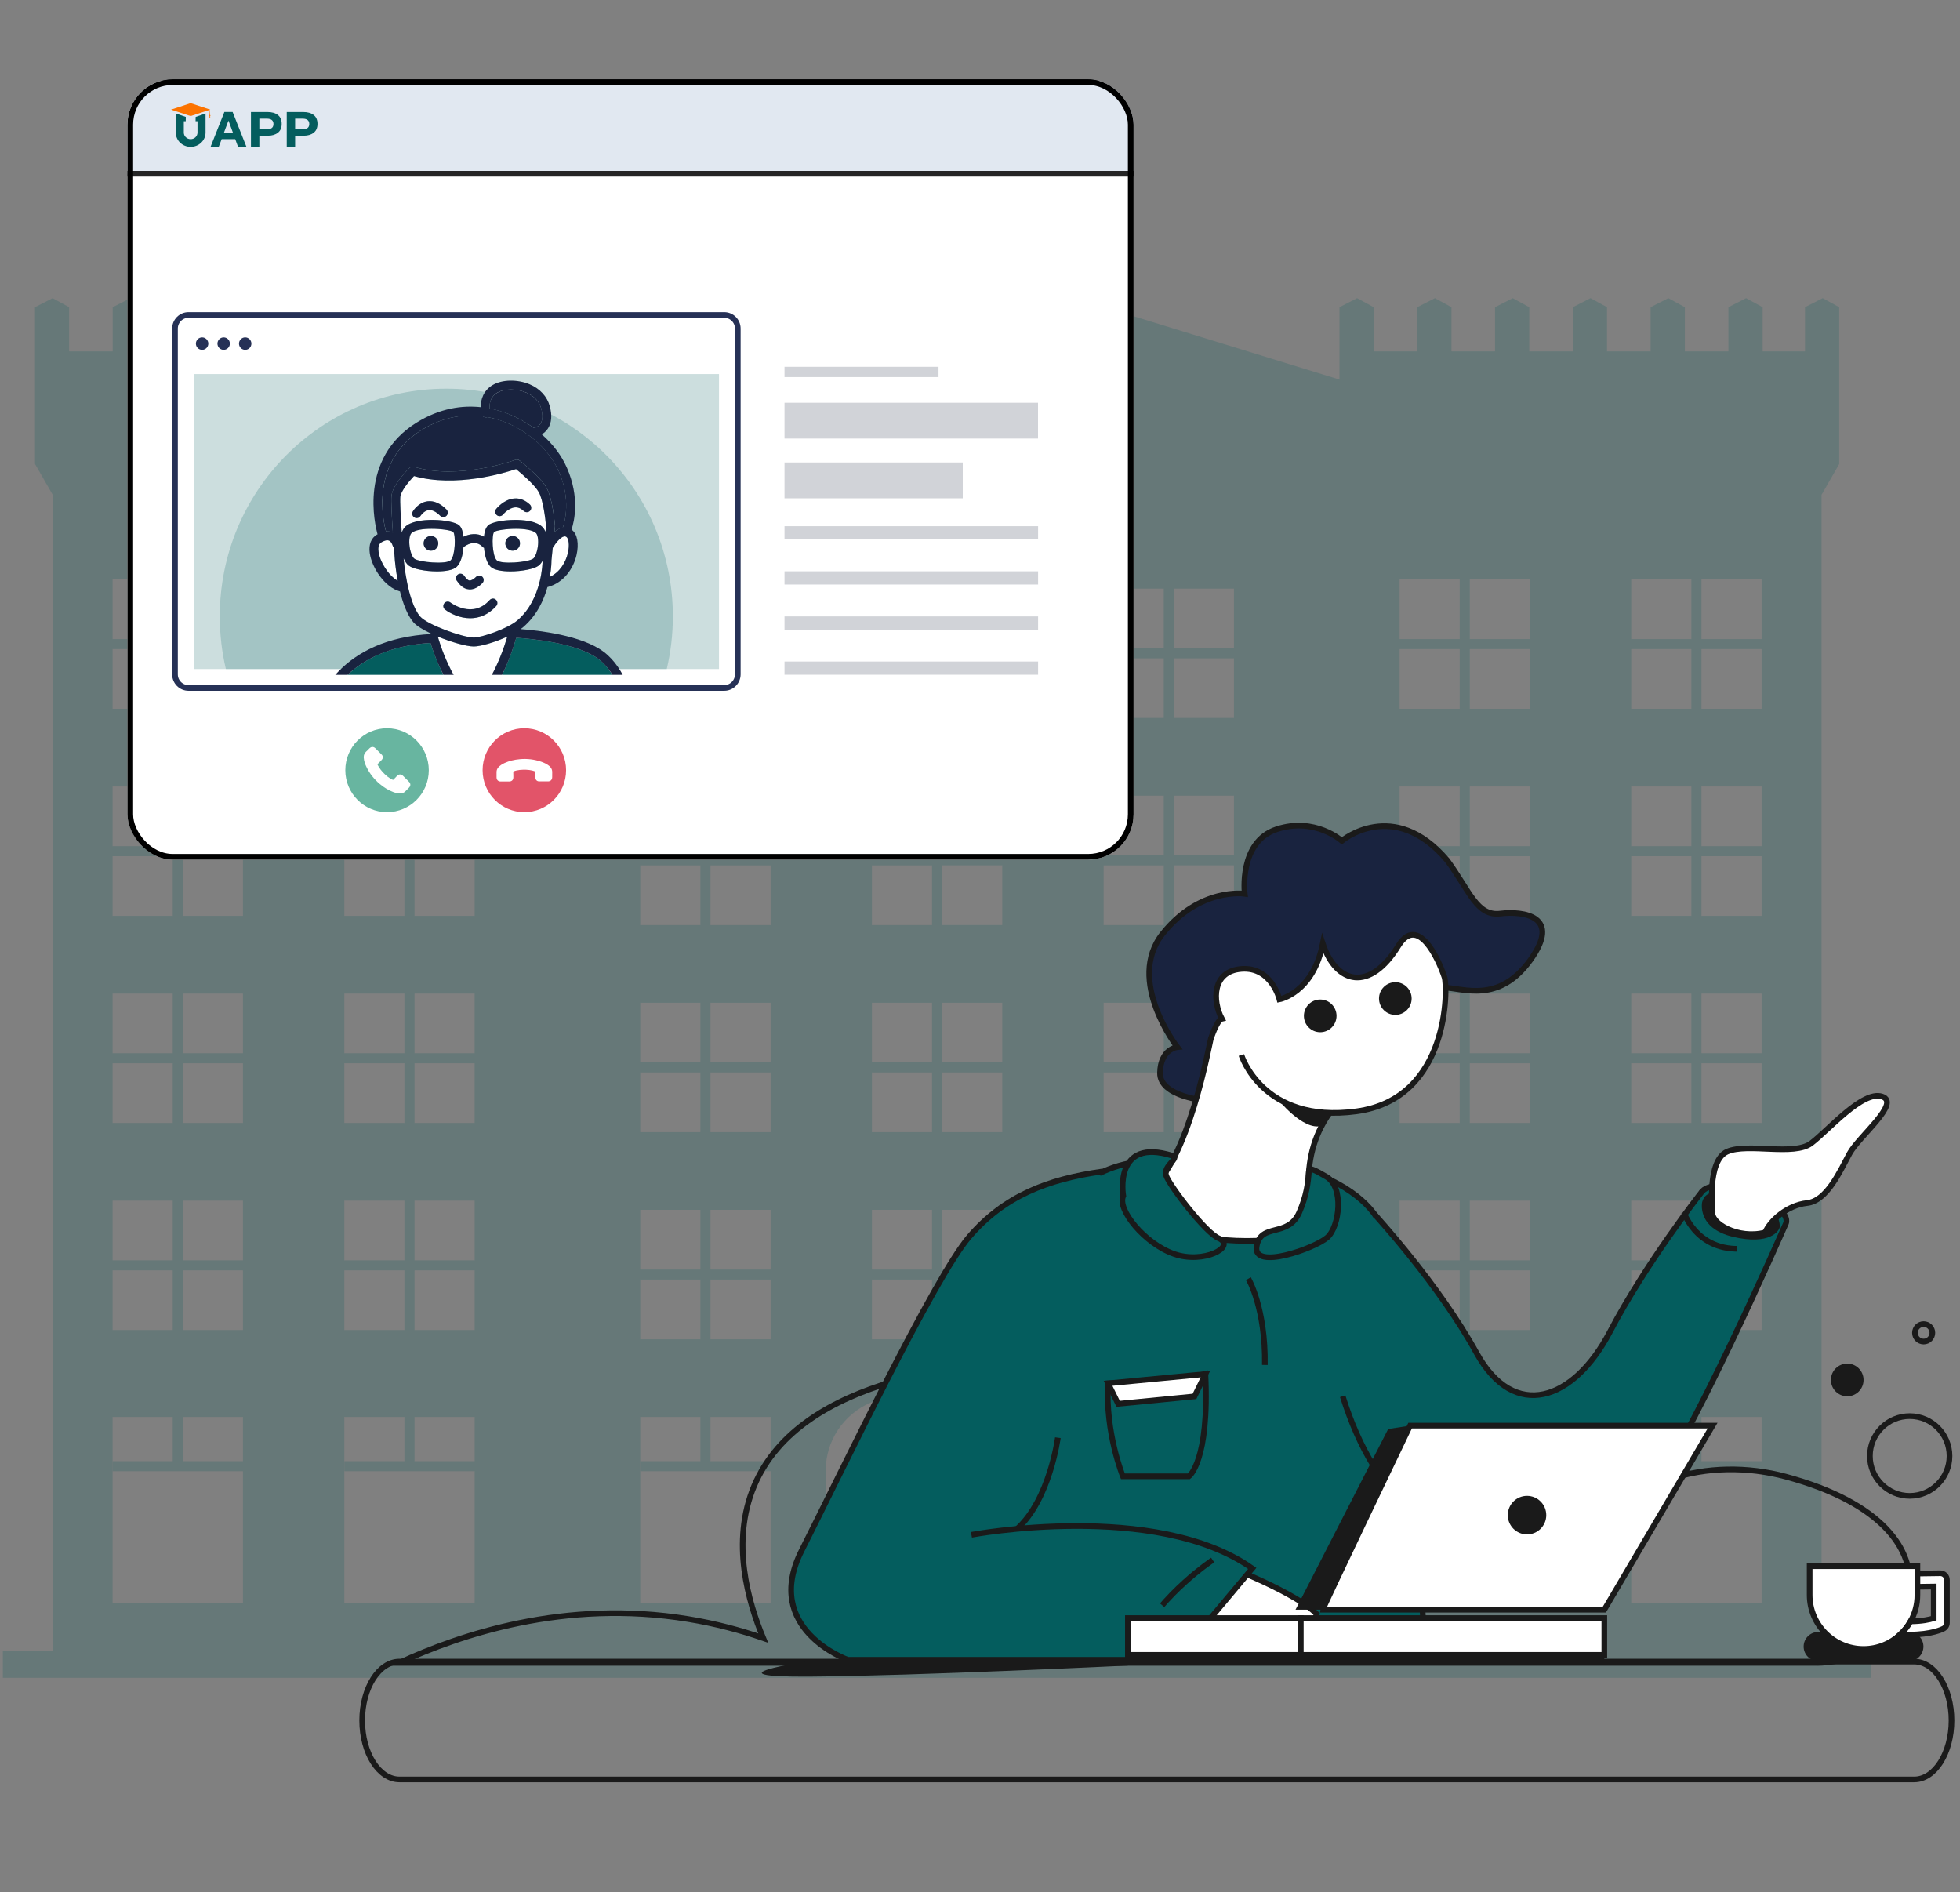 <svg width="346" height="334" viewBox="0 0 346 334" fill="none" xmlns="http://www.w3.org/2000/svg">
<rect x="0" y="0" width="346" height="334" fill="#808080" stroke="none"/>
<g clip-path="url(#clip0_3323_31647)">
<path opacity="0.2" d="M321.558 291.352V227.047V223.347V91.037V87.337L324.678 81.901V78.201V67.01V62.031V54.22L321.76 52.63L318.64 54.22V62.022H311.157V54.22L308.239 52.63L305.119 54.22V62.022H297.424V54.22L294.506 52.63L291.386 54.22V62.022H283.691V54.22L280.774 52.63L277.653 54.22V62.022H269.958V54.22L267.041 52.63L263.92 54.22V62.022H256.226V54.22L253.308 52.63L250.188 54.22V62.022H242.493V54.22L239.575 52.63L236.455 54.22V62.022V67.001L165.425 45.148L94.368 67.01V62.031V54.22L91.45 52.63L88.33 54.22V62.022H80.856V54.22L77.938 52.63L74.818 54.22V62.022H67.123V54.22L64.205 52.63L61.085 54.22V62.022H53.39V54.22L50.481 52.63L47.361 54.22V62.022H39.666V54.22L36.749 52.63L33.628 54.22V62.022H25.933V54.22L23.016 52.63L19.895 54.22V62.022H12.201V54.22L9.292 52.63L6.181 54.22V62.022V67.001V78.192V81.892L9.301 87.327V91.027V223.338V227.038V291.343H0.502V296.149H330.348V291.343H321.558V291.352ZM19.877 102.273H42.888V112.807H32.275V102.273H30.49V112.807H19.877V102.273ZM42.888 234.767H32.275V224.233H42.888V234.767ZM42.888 175.376V185.909H32.275V175.376H42.888ZM32.275 161.664V151.13H42.888V161.664H32.275ZM42.888 187.682V198.215H32.275V187.682H42.888ZM42.888 125.112H32.275V114.579H42.888V125.112ZM19.877 114.579H30.49V125.112H19.877V114.579ZM19.877 138.825H42.888V149.358H32.275V138.825H30.49V149.358H19.877V138.825ZM19.877 151.13H30.49V161.664H19.877V151.13ZM19.877 175.376H30.49V185.909H19.877V175.376ZM19.877 187.682H30.49V198.215H19.877V187.682ZM19.877 211.928H42.888V222.461H32.275V211.928H30.49V222.461H19.877V211.928ZM19.877 224.233H30.49V234.767H19.877V224.233ZM19.877 282.893V250.105H42.888V257.916H32.275V250.105H30.49V257.916H19.905V259.688H42.888V282.893H19.877ZM83.783 125.112H73.179V114.579H83.792V125.112H83.783ZM83.783 161.664H73.179V151.13H83.792V161.664H83.783ZM83.783 175.376V185.909H73.179V175.376H83.783ZM83.783 187.682V198.215H73.179V187.682H83.783ZM83.783 234.767H73.179V224.233H83.792V234.767H83.783ZM60.781 102.273H83.792V112.807H73.179V102.273H71.394V112.807H60.781V114.579H71.394V125.112H60.781V102.273ZM60.781 138.825H83.792V149.358H73.179V138.825H71.394V149.358H60.781V151.13H71.394V161.664H60.781V138.825ZM60.781 175.376H71.394V185.909H60.781V187.682H71.394V198.215H60.781V175.376ZM60.781 211.928H83.792V222.461H73.179V211.928H71.394V222.461H60.781V224.233H71.394V234.767H60.781V211.928ZM60.781 282.893V250.105H83.792V257.916H73.179V250.105H71.394V257.916H60.809V259.688H83.792V282.893H60.781ZM194.824 225.859H205.436V236.393H194.824V225.859ZM207.222 126.729V116.205H217.834V126.729H194.824V116.205H205.436V126.729H207.222ZM217.834 213.554V224.087H207.222V213.554H217.834ZM217.834 163.281H207.222V152.747H217.834V163.281ZM217.834 140.451V150.984H207.222V140.451H217.834ZM205.436 140.451V150.984H194.824V140.451H205.436ZM205.436 152.756V163.29H194.824V152.756H205.436ZM217.834 177.002V187.536H207.222V177.002H205.436V187.536H194.824V177.002H217.834ZM205.436 189.308V199.841H207.222V189.308H217.834V199.841H194.824V189.308H205.436ZM205.436 213.554V224.087H194.824V213.554H205.436ZM207.222 225.859H217.834V236.393H207.222V225.859ZM217.834 114.433H207.222V103.899H217.834V114.433ZM205.436 103.899V114.433H194.824V103.899H205.436ZM176.93 213.554V224.087H166.318V213.554H176.93ZM176.93 225.859V236.393H166.318V225.859H176.93ZM176.93 163.281H166.318V152.747H176.93V163.281ZM176.93 140.451V150.984H166.318V140.451H176.93ZM176.93 114.433H166.318V103.899H176.93V114.433ZM153.92 103.899H164.532V114.433H153.92V116.205H164.532V126.729H166.318V116.205H176.93V126.729H153.92V103.899ZM153.92 140.451H164.532V150.984H153.92V152.756H164.532V163.29H153.92V140.451ZM153.92 177.002H176.93V187.536H166.318V177.002H164.532V187.536H153.92V189.308H164.532V199.841H166.318V189.308H176.93V199.841H153.92V177.002ZM153.92 213.554H164.532V224.087H153.92V225.859H164.532V236.393H153.92V213.554ZM113.025 225.859H123.637V236.393H113.025V225.859ZM125.423 199.832V189.308H136.036V187.536H125.423V177.002H123.637V187.536H113.025V177.002H136.036V199.841H113.025V189.308H123.637V199.841H125.423V199.832ZM125.423 150.984V140.451H136.036V163.29H125.423V152.756H136.036V150.984H125.423ZM123.637 150.984H113.025V140.451H123.637V150.984ZM123.637 152.756V163.29H113.025V152.756H123.637ZM123.637 213.554V224.087H113.025V213.554H123.637ZM125.423 225.859H136.036V224.087H125.423V213.554H136.036V236.393H125.423V225.859ZM136.036 126.729H113.025V116.205H123.637V126.729H125.423V116.205H136.036V114.433H125.423V103.899H136.036V126.729ZM123.637 103.899V114.433H113.025V103.899H123.637ZM113.025 282.893V250.105H136.036V257.916H125.423V250.105H123.637V257.916H113.052V259.688H136.036V282.893H113.025ZM185.095 291.352H145.765V259.561C145.765 254.344 148.885 249.639 153.708 247.575L165.425 242.559L177.142 247.575C181.965 249.639 185.085 254.353 185.085 259.561V291.352H185.095ZM194.824 282.893V250.105H217.834V257.916H207.222V250.105H205.436V257.916H194.851V259.688H217.834V282.893H194.824ZM247.067 224.233H257.68V234.767H247.067V224.233ZM270.078 198.215H259.466V187.682H270.078V198.215ZM270.078 175.376V185.909H259.466V175.376H270.078ZM270.078 161.664H259.466V151.13H270.078V161.664ZM270.078 125.112H259.466V114.579H270.078V125.112ZM257.68 125.112H247.067V114.579H257.68V125.112ZM270.078 138.825V149.358H259.466V138.825H257.68V149.358H247.067V138.825H270.078ZM257.68 151.13V161.664H247.067V151.13H257.68ZM257.68 175.376V185.909H247.067V175.376H257.68ZM257.68 187.682V198.215H247.067V187.682H257.68ZM270.078 211.928V222.461H259.466V211.928H257.68V222.461H247.067V211.928H270.078ZM259.466 224.233H270.078V234.767H259.466V224.233ZM270.078 102.273V112.807H259.466V102.273H257.68V112.807H247.067V102.273H270.078ZM247.067 282.893V250.105H270.078V257.916H259.466V250.105H257.68V257.916H247.095V259.688H270.078V282.893H247.067ZM287.971 224.233H298.584V234.767H287.971V224.233ZM310.973 198.215H300.36V187.682H310.973V198.215ZM310.973 175.376V185.909H300.36V175.376H310.973ZM310.973 161.664H300.36V151.13H310.973V161.664ZM310.973 125.112H300.36V114.579H310.973V125.112ZM298.575 125.112H287.962V114.579H298.575V125.112ZM310.973 138.825V149.358H300.36V138.825H298.575V149.358H287.962V138.825H310.973ZM298.575 151.13V161.664H287.962V151.13H298.575ZM298.575 175.376V185.909H287.962V175.376H298.575ZM298.575 187.682V198.215H287.962V187.682H298.575ZM310.973 211.928V222.461H300.36V211.928H298.575V222.461H287.962V211.928H310.973ZM300.36 224.233H310.973V234.767H300.36V224.233ZM310.973 102.273V112.807H300.36V102.273H298.575V112.807H287.962V102.273H310.973ZM287.962 282.893V250.105H310.973V257.916H300.36V250.105H298.575V257.916H287.99V259.688H310.973V282.893H287.962Z" fill="#045A5B"/>
</g>
<g clip-path="url(#clip1_3323_31647)">
<rect x="22.5" y="14" width="177.609" height="137.738" rx="8" fill="white"/>
<path d="M208.427 13.797V30.668H6.917V13.797H208.427Z" fill="#E1E8F1" stroke="#252525"/>
<path d="M32.801 20.639L31.03 20.031V23.405C31.03 24.796 32.207 25.924 33.657 25.924C35.108 25.924 36.285 24.796 36.285 23.405V20.031L34.539 20.639L34.526 21.397H34.865V23.405C34.865 24.045 34.324 24.564 33.657 24.564C32.99 24.564 32.449 24.045 32.449 23.405V21.397H32.788L32.801 20.639H32.801Z" fill="#045D5E"/>
<path d="M33.657 18.215L30.191 19.353L33.657 20.491L37.122 19.353L33.657 18.215Z" fill="#FC7300"/>
<path d="M37.153 20.391C37.153 20.349 37.128 20.313 37.092 20.295L37.059 19.352H37.024L36.991 20.292C36.953 20.31 36.926 20.347 36.926 20.391C36.926 20.432 36.949 20.468 36.984 20.486L36.975 20.749C36.972 20.838 37.002 20.876 37.042 20.876C37.081 20.876 37.111 20.838 37.108 20.749L37.099 20.483C37.131 20.464 37.153 20.43 37.153 20.391H37.153Z" fill="#FC7300"/>
<path d="M50.619 19.773H53.553C54.318 19.773 54.924 19.949 55.374 20.3C55.823 20.651 56.047 21.175 56.047 21.872C56.047 22.569 55.824 23.074 55.378 23.425C54.932 23.776 54.349 23.952 53.629 23.952H52.1V25.941H50.619V19.773ZM52.1 20.947V22.825H53.429C54.206 22.825 54.595 22.513 54.595 21.89C54.595 21.267 54.209 20.947 53.438 20.947H52.1Z" fill="#045D5E"/>
<path d="M44.301 19.773H47.235C47.999 19.773 48.606 19.949 49.055 20.3C49.504 20.651 49.729 21.175 49.729 21.872C49.729 22.569 49.506 23.074 49.06 23.425C48.614 23.776 48.031 23.952 47.311 23.952H45.782V25.941H44.301V19.773ZM45.782 20.947V22.825H47.111C47.888 22.825 48.276 22.513 48.276 21.89C48.276 21.267 47.891 20.947 47.12 20.947H45.782Z" fill="#045D5E"/>
<path d="M41.064 19.766H39.609L37.161 25.942H38.607L39.131 24.564H41.525L42.031 25.942H43.512L41.064 19.766ZM40.332 21.281L41.111 23.388H39.544L40.332 21.281Z" fill="#045D5E"/>
<path d="M127.854 121.428H33.278C31.962 121.428 30.891 120.357 30.891 119.029V57.997C30.891 56.675 31.956 55.598 33.278 55.598H127.854C129.17 55.598 130.242 56.668 130.242 57.997V119.029C130.235 120.357 129.17 121.428 127.854 121.428Z" fill="white" stroke="#263156" strokeWidth="0.73" stroke-miterlimit="10" strokeLinecap="round" strokeLinejoin="round"/>
<path opacity="0.2" d="M126.926 66.025H34.211V118.096H126.926V66.025Z" fill="#045D5E"/>
<path d="M35.678 61.751C36.283 61.751 36.774 61.258 36.774 60.649C36.774 60.04 36.283 59.547 35.678 59.547C35.072 59.547 34.581 60.04 34.581 60.649C34.581 61.258 35.072 61.751 35.678 61.751Z" fill="#263156"/>
<path d="M43.284 61.751C43.89 61.751 44.38 61.258 44.38 60.649C44.38 60.04 43.89 59.547 43.284 59.547C42.678 59.547 42.188 60.04 42.188 60.649C42.188 61.258 42.678 61.751 43.284 61.751Z" fill="#263156"/>
<path d="M39.481 61.751C40.087 61.751 40.578 61.258 40.578 60.649C40.578 60.04 40.087 59.547 39.481 59.547C38.876 59.547 38.385 60.04 38.385 60.649C38.385 61.258 38.876 61.751 39.481 61.751Z" fill="#263156"/>
<path opacity="0.2" d="M118.776 108.798C118.776 111.997 118.406 115.114 117.698 118.099H39.877C39.169 115.114 38.799 111.997 38.799 108.798C38.799 86.6 56.7 68.609 78.787 68.609C100.874 68.609 118.776 86.6 118.776 108.798Z" fill="#045D5E"/>
<path opacity="0.2" d="M183.256 100.836H138.49V103.176H183.256V100.836Z" fill="#19233F"/>
<path opacity="0.2" d="M183.256 92.875H138.49V95.215H183.256V92.875Z" fill="#19233F"/>
<path opacity="0.2" d="M183.242 71.09H138.49V77.415H183.242V71.09Z" fill="#19233F"/>
<path opacity="0.2" d="M169.956 81.631H138.49V87.956H169.956V81.631Z" fill="#19233F"/>
<path opacity="0.2" d="M183.256 108.799H138.49V111.139H183.256V108.799Z" fill="#19233F"/>
<path opacity="0.2" d="M183.256 116.76H138.49V119.1H183.256V116.76Z" fill="#19233F"/>
<path opacity="0.2" d="M165.675 64.746H138.49V66.558H165.675V64.746Z" fill="#19233F"/>
<path d="M68.327 143.357C72.396 143.357 75.695 140.041 75.695 135.952C75.695 131.862 72.396 128.547 68.327 128.547C64.258 128.547 60.959 131.862 60.959 135.952C60.959 140.041 64.258 143.357 68.327 143.357Z" fill="#68B5A0"/>
<path d="M64.616 132.686C64.622 132.68 64.622 132.68 64.627 132.674C64.763 132.562 64.88 132.438 64.992 132.32L65.033 132.278C65.104 132.207 65.163 132.142 65.233 132.077C65.562 131.764 65.956 131.764 66.274 132.089L67.344 133.159C67.497 133.301 67.579 133.478 67.579 133.661C67.579 133.844 67.497 134.022 67.344 134.175L66.68 134.843C66.656 134.867 66.639 134.89 66.639 134.92C66.639 134.926 66.639 134.938 66.65 134.967C66.65 134.973 66.656 134.973 66.656 134.979C66.697 135.044 66.733 135.115 66.768 135.192C66.803 135.257 66.838 135.333 66.885 135.404C67.262 136.001 67.75 136.545 68.385 137.059L68.391 137.065C68.738 137.337 69.026 137.52 69.326 137.638C69.391 137.662 69.408 137.662 69.455 137.615C69.455 137.615 69.455 137.615 69.461 137.609C69.608 137.443 69.761 137.29 69.937 137.112C69.973 137.071 70.014 137.035 70.049 136.994L70.102 136.941C70.425 136.616 70.814 136.616 71.143 136.941L71.672 137.467C71.701 137.496 71.737 137.532 71.766 137.561C71.796 137.591 71.825 137.621 71.86 137.65C71.996 137.78 72.107 137.892 72.213 138.011C72.36 138.158 72.437 138.336 72.437 138.513C72.437 138.69 72.36 138.868 72.213 139.021C72.213 139.027 72.207 139.027 72.207 139.027L71.549 139.689C71.337 139.902 71.078 140.02 70.778 140.049C70.373 140.085 69.955 140.008 69.432 139.813C68.609 139.506 67.838 139.045 67.015 138.359C66.027 137.526 65.245 136.527 64.692 135.381C64.486 134.955 64.251 134.382 64.21 133.744C64.21 133.708 64.21 133.673 64.21 133.637C64.21 133.259 64.339 132.946 64.616 132.686Z" fill="white"/>
<path d="M92.561 143.357C96.63 143.357 99.929 140.041 99.929 135.952C99.929 131.862 96.63 128.547 92.561 128.547C88.491 128.547 85.192 131.862 85.192 135.952C85.192 140.041 88.491 143.357 92.561 143.357Z" fill="#E25469"/>
<path d="M97.482 136.311C97.482 136.317 97.482 136.323 97.482 136.329C97.471 136.5 97.471 136.678 97.477 136.843V136.902C97.477 137.003 97.482 137.091 97.477 137.192C97.465 137.647 97.182 137.925 96.736 137.925H95.224C95.013 137.93 94.83 137.865 94.701 137.735C94.572 137.605 94.507 137.422 94.507 137.204V136.264C94.507 136.234 94.501 136.199 94.483 136.181C94.478 136.175 94.472 136.169 94.442 136.158C94.436 136.158 94.43 136.158 94.43 136.152C94.36 136.134 94.283 136.11 94.201 136.081C94.13 136.057 94.048 136.028 93.972 136.01C93.29 135.856 92.561 135.821 91.749 135.903H91.743C91.308 135.957 90.973 136.033 90.679 136.158C90.62 136.187 90.608 136.199 90.608 136.264V136.27C90.62 136.494 90.62 136.707 90.62 136.961C90.62 137.014 90.62 137.068 90.62 137.127V137.204C90.62 137.665 90.344 137.942 89.885 137.942H89.138C89.091 137.942 89.05 137.942 89.003 137.942C88.962 137.942 88.921 137.942 88.879 137.942C88.691 137.942 88.538 137.948 88.374 137.942C88.162 137.942 87.986 137.877 87.856 137.747C87.733 137.623 87.662 137.44 87.656 137.227C87.656 137.221 87.656 137.221 87.656 137.215V136.276C87.656 135.974 87.756 135.708 87.95 135.478C88.215 135.165 88.562 134.922 89.067 134.686C89.867 134.32 90.732 134.095 91.802 134C93.09 133.888 94.342 134.042 95.542 134.456C95.989 134.615 96.559 134.846 97.035 135.271C97.059 135.295 97.088 135.324 97.112 135.348C97.365 135.62 97.494 135.933 97.482 136.311Z" fill="white"/>
<g clip-path="url(#clip2_3323_31647)">
<g clip-path="url(#clip3_3323_31647)">
<path d="M95.104 86.852C94.392 85.602 92.217 83.702 91.097 82.799C89.089 83.481 80.417 86.106 73.084 84.027C72.09 85.067 70.772 86.726 70.668 87.681C70.594 88.49 70.741 91.293 70.919 94.013C71.044 93.645 71.222 93.299 71.484 93.026C73.325 91.125 79.936 91.671 81.076 92.732C81.536 93.162 81.735 93.96 81.819 94.737C82.833 94.244 84.183 94.002 85.438 94.727C85.511 93.95 85.71 93.162 86.17 92.732C86.463 92.448 87.133 92.217 88.001 92.039C88.21 91.997 88.43 91.955 88.671 91.923C89.141 91.86 89.654 91.808 90.177 91.787C90.302 91.776 90.438 91.776 90.564 91.776C90.7 91.766 90.825 91.766 90.961 91.766C91.328 91.766 91.694 91.776 92.049 91.808C92.248 91.818 92.447 91.839 92.635 91.86C92.792 91.871 92.949 91.892 93.106 91.923C93.461 91.976 93.807 92.049 94.121 92.144C94.204 92.175 94.288 92.196 94.371 92.228C94.727 92.343 95.052 92.49 95.313 92.669C95.397 92.721 95.47 92.774 95.533 92.826C95.616 92.889 95.69 92.952 95.763 93.026C96.003 93.267 96.16 93.561 96.286 93.876L96.39 92.847C96.286 91.566 95.867 88.206 95.104 86.852ZM78.817 91.041C78.513 91.356 78.011 91.356 77.708 91.041C76.975 90.317 76.296 89.981 75.678 90.044C74.8 90.149 74.235 91.062 74.224 91.073C74.078 91.314 73.816 91.451 73.555 91.451C73.408 91.451 73.272 91.409 73.147 91.335C72.781 91.115 72.655 90.632 72.875 90.264C72.917 90.191 73.837 88.689 75.48 88.49C76.588 88.343 77.718 88.836 78.817 89.928C79.12 90.243 79.12 90.737 78.817 91.041ZM93.566 90.149C93.273 90.464 92.771 90.485 92.457 90.191C91.955 89.718 91.442 89.508 90.899 89.55C89.769 89.634 88.817 90.789 88.817 90.8C88.66 90.999 88.43 91.104 88.2 91.104C88.022 91.104 87.855 91.041 87.708 90.936C87.373 90.663 87.311 90.17 87.583 89.823C87.635 89.76 88.953 88.122 90.784 87.975C91.767 87.902 92.698 88.259 93.524 89.036C93.849 89.33 93.859 89.834 93.566 90.149Z" fill="white"/>
<path d="M100.24 97.635C100.585 96.144 100.334 95.031 100.02 94.8C99.863 94.685 99.727 94.653 99.57 94.695C98.859 94.843 97.991 96.029 97.688 96.575C97.656 96.627 97.614 96.659 97.583 96.701L97.353 98.98C97.353 99.064 97.363 100.208 97.07 101.836C98.849 100.996 99.874 99.221 100.24 97.635Z" fill="white"/>
<path d="M94.246 75.543C94.256 75.543 94.266 75.532 94.277 75.532C94.298 75.532 95.009 75.396 95.427 74.745C95.814 74.146 95.856 73.275 95.553 72.141C95.114 70.524 93.858 69.694 92.875 69.285C91.191 68.581 89.057 68.581 87.802 69.306C86.505 70.051 86.379 71.343 86.431 72.109C87.153 72.246 87.823 72.424 88.44 72.613C90.532 73.243 92.499 74.272 94.246 75.543Z" fill="#19233F"/>
<path d="M69.537 96.648C69.432 96.553 69.348 96.427 69.306 96.28C69.296 96.259 69.118 95.598 68.668 95.419C68.271 95.251 67.716 95.493 67.329 95.724C66.775 96.049 66.754 96.816 66.827 97.404C67.057 99.157 68.574 101.572 70.206 102.528C69.861 100.659 69.735 99.178 69.714 99.042C69.704 98.926 69.631 97.96 69.537 96.648Z" fill="white"/>
<path d="M72.309 82.579C72.518 82.379 72.811 82.306 73.093 82.39C80.855 84.815 90.887 81.214 90.981 81.172C91.243 81.077 91.515 81.119 91.734 81.287C91.881 81.403 95.354 84.122 96.473 86.065C97.592 88.039 97.958 92.585 97.969 92.785C97.969 92.827 97.969 92.879 97.969 92.921L97.875 93.898C98.283 93.551 98.753 93.257 99.255 93.142C99.287 93.131 99.329 93.131 99.36 93.131C99.716 92.092 100.814 88.102 98.649 83.188C96.85 79.114 92.665 75.544 87.989 74.095C87.393 73.916 86.745 73.748 86.044 73.612C86.012 73.622 85.991 73.643 85.971 73.654C85.719 73.717 85.468 73.643 85.28 73.496C82.246 73.076 78.407 73.412 74.37 75.932C65.164 81.665 67.717 92.249 68.145 93.803C68.543 93.772 68.93 93.814 69.286 93.961C69.307 93.971 69.328 93.982 69.349 94.003C69.171 91.346 69.014 88.448 69.108 87.524C69.307 85.55 72.005 82.873 72.309 82.579Z" fill="#19233F"/>
<path d="M80.009 93.888C79.632 93.604 77.906 93.342 76.191 93.342C74.674 93.342 73.168 93.541 72.613 94.129C72.383 94.36 72.195 95.053 72.268 96.072C72.352 97.3 72.781 98.329 73.115 98.592C73.994 99.274 78.785 99.642 79.549 98.907C80.385 98.119 80.469 94.434 80.009 93.888ZM76.065 97.206C75.354 97.206 74.778 96.628 74.778 95.904C74.778 95.19 75.354 94.602 76.065 94.602C76.787 94.602 77.362 95.19 77.362 95.904C77.362 96.628 76.787 97.206 76.065 97.206Z" fill="white"/>
<path d="M95.092 99.84C94.318 100.439 92.111 100.859 90.112 100.859C88.617 100.859 87.225 100.628 86.619 100.05C85.918 99.388 85.562 98.002 85.447 96.711C85.353 96.669 85.28 96.617 85.206 96.543C83.888 95.136 82.267 96.228 81.817 96.585C81.713 97.908 81.357 99.357 80.625 100.05C80.018 100.628 78.637 100.859 77.141 100.859C75.133 100.859 72.936 100.439 72.162 99.84C71.775 99.546 71.482 99.084 71.252 98.549C71.262 98.674 71.273 98.8 71.283 98.916C71.294 98.99 71.9 106.13 74.15 108.797C75.426 110.298 81.734 112.524 83.627 112.535C83.637 112.535 83.637 112.535 83.648 112.535C84.966 112.535 89.558 111.023 91.347 109.49C93.523 107.631 94.621 105.09 95.186 102.969C95.196 102.854 95.217 102.749 95.27 102.644C95.719 100.827 95.772 99.368 95.782 98.99C95.583 99.336 95.364 99.63 95.092 99.84ZM80.614 101.604C80.855 101.237 81.336 101.142 81.702 101.384C81.849 101.478 81.932 101.604 82.037 101.751C82.215 101.982 82.528 102.434 82.905 102.455C83.167 102.476 83.606 102.255 84.045 101.814C84.349 101.499 84.851 101.499 85.154 101.814C85.457 102.119 85.457 102.612 85.154 102.927C84.422 103.662 83.679 104.04 82.947 104.04C82.895 104.04 82.832 104.03 82.78 104.03C81.681 103.946 81.043 103.053 80.771 102.675L80.719 102.602C80.457 102.339 80.405 101.919 80.614 101.604ZM87.602 106.959C86.169 108.566 84.526 109.122 83.01 109.122C81.179 109.122 79.516 108.314 78.564 107.589C78.219 107.327 78.156 106.833 78.418 106.487C78.679 106.14 79.171 106.067 79.516 106.34C79.683 106.455 83.449 109.248 86.441 105.909C86.723 105.584 87.225 105.563 87.55 105.846C87.863 106.14 87.895 106.644 87.602 106.959Z" fill="white"/>
<path d="M110.649 126.186H56.881C57.718 123.435 61.578 114.353 75.992 113.492C76.756 115.917 79.549 123.824 83.461 123.96H83.555C87.499 123.96 90.292 115.476 91.139 112.578C93.462 112.715 101.809 113.439 105.638 116.316C109.006 118.847 110.251 123.939 110.649 126.186Z" fill="#045D5E"/>
<path d="M94.642 94.119C94.078 93.552 92.592 93.342 91.086 93.342C89.36 93.342 87.613 93.615 87.226 93.898C86.776 94.434 86.87 98.119 87.697 98.907C88.471 99.642 93.251 99.274 94.14 98.592C94.475 98.329 94.894 97.3 94.988 96.082C95.061 95.053 94.862 94.36 94.642 94.119ZM90.5 97.206C89.778 97.206 89.203 96.628 89.203 95.904C89.203 95.19 89.778 94.602 90.5 94.602C91.211 94.602 91.797 95.19 91.797 95.904C91.797 96.628 91.211 97.206 90.5 97.206Z" fill="white"/>
<path d="M83.513 122.385C83.524 122.385 83.545 122.385 83.555 122.385C85.689 122.385 88.242 116.788 89.559 112.368C87.373 113.376 84.8 114.121 83.639 114.121C83.628 114.121 83.618 114.121 83.607 114.121C82.331 114.111 79.653 113.344 77.258 112.357C77.268 112.389 77.289 112.42 77.3 112.452C78.419 116.253 81.076 122.301 83.513 122.385Z" fill="white"/>
<path d="M106.578 115.055C102.687 112.125 95.009 111.275 91.913 111.044C92.08 110.928 92.226 110.813 92.373 110.687C94.758 108.639 96.003 105.93 96.641 103.631C99.601 102.853 101.233 100.27 101.766 98.002C102.237 95.997 101.923 94.243 100.951 93.529C100.93 93.519 100.909 93.508 100.888 93.487C101.379 92.017 102.373 87.786 100.072 82.557C99.109 80.362 97.561 78.346 95.637 76.666C96.013 76.446 96.4 76.12 96.725 75.637C97.373 74.64 97.488 73.338 97.059 71.731C96.599 69.988 95.323 68.602 93.482 67.825C91.348 66.933 88.691 66.975 87.028 67.93C85.312 68.907 84.852 70.566 84.852 71.868C81.63 71.532 77.686 72.015 73.533 74.598C63.313 80.95 66.19 92.668 66.65 94.306C66.608 94.327 66.567 94.338 66.535 94.359C65.52 94.957 65.071 96.112 65.269 97.603C65.615 100.218 67.958 103.672 70.562 104.376H70.604C71.106 106.392 71.849 108.503 72.958 109.815C73.523 110.487 74.768 111.222 76.243 111.905C59.83 112.734 55.928 123.675 55.248 126.185H56.88C57.717 123.434 61.577 114.351 75.992 113.49C76.755 115.916 79.548 123.822 83.46 123.959H83.555C87.498 123.959 90.291 115.475 91.138 112.577C93.461 112.713 101.808 113.438 105.637 116.315C109.005 118.845 110.25 123.938 110.648 126.185H112.248C111.871 123.875 110.564 118.058 106.578 115.055ZM100.239 97.635C99.873 99.221 98.848 100.995 97.059 101.824C97.352 100.197 97.352 99.052 97.342 98.969L97.572 96.69C97.614 96.648 97.656 96.616 97.687 96.564C97.99 96.018 98.858 94.842 99.57 94.684C99.737 94.653 99.873 94.684 100.02 94.8C100.344 95.031 100.595 96.154 100.239 97.635ZM87.802 69.295C89.046 68.581 91.18 68.571 92.875 69.285C93.858 69.694 95.114 70.524 95.542 72.141C95.846 73.275 95.804 74.157 95.427 74.755C95.009 75.406 94.298 75.532 94.277 75.532C94.266 75.532 94.256 75.543 94.245 75.543C92.498 74.272 90.532 73.243 88.44 72.592C87.833 72.403 87.153 72.235 86.431 72.099C86.379 71.343 86.504 70.041 87.802 69.295ZM66.828 97.393C66.744 96.816 66.765 96.049 67.33 95.724C67.717 95.493 68.261 95.251 68.659 95.419C69.108 95.598 69.297 96.259 69.307 96.28C69.338 96.427 69.433 96.543 69.537 96.648C69.631 97.96 69.705 98.916 69.715 99.042C69.726 99.105 69.767 99.514 69.841 100.134C69.914 100.743 70.039 101.583 70.207 102.517C68.564 101.572 67.058 99.147 66.828 97.393ZM69.108 87.523C69.014 88.447 69.171 91.345 69.349 94.002C69.328 93.991 69.307 93.981 69.286 93.97C68.92 93.813 68.543 93.771 68.135 93.802C67.696 92.248 65.154 81.664 74.36 75.931C78.397 73.422 82.237 73.086 85.27 73.495C85.458 73.653 85.709 73.726 85.96 73.663C85.992 73.653 86.013 73.632 86.034 73.621C86.735 73.747 87.383 73.915 87.979 74.104C92.655 75.553 96.84 79.123 98.639 83.197C100.804 88.111 99.706 92.101 99.35 93.141C99.308 93.141 99.277 93.141 99.246 93.151C98.733 93.256 98.262 93.55 97.854 93.907L97.959 92.931V92.794C97.938 92.595 97.582 88.038 96.463 86.074C95.354 84.121 91.881 81.402 91.724 81.297C91.515 81.129 91.233 81.087 90.982 81.171C90.877 81.213 80.856 84.814 73.094 82.389C72.811 82.305 72.519 82.378 72.309 82.578C72.006 82.872 69.307 85.539 69.108 87.523ZM70.667 87.681C70.772 86.725 72.09 85.066 73.083 84.027C80.416 86.106 89.088 83.481 91.097 82.798C92.216 83.701 94.392 85.602 95.103 86.851C95.867 88.206 96.285 91.566 96.39 92.847L96.285 93.876C96.16 93.561 96.003 93.267 95.762 93.025C95.689 92.952 95.616 92.889 95.532 92.826C95.469 92.773 95.396 92.721 95.312 92.668C95.051 92.49 94.727 92.343 94.371 92.227C94.287 92.196 94.203 92.175 94.12 92.143C93.806 92.049 93.461 91.975 93.105 91.923C92.948 91.891 92.791 91.87 92.634 91.86C92.446 91.839 92.247 91.818 92.049 91.807C91.693 91.776 91.327 91.765 90.961 91.765C90.825 91.765 90.699 91.765 90.563 91.776C90.438 91.776 90.302 91.776 90.176 91.786C89.653 91.807 89.141 91.86 88.67 91.923C88.429 91.954 88.21 91.996 88 92.038C87.132 92.217 86.463 92.448 86.17 92.731C85.709 93.162 85.511 93.949 85.437 94.726C84.182 94.002 82.833 94.243 81.818 94.737C81.734 93.96 81.536 93.162 81.075 92.731C79.935 91.671 73.324 91.125 71.483 93.025C71.221 93.298 71.044 93.645 70.918 94.012C70.74 91.293 70.594 88.489 70.667 87.681ZM94.988 96.081C94.894 97.299 94.475 98.328 94.141 98.591C93.251 99.273 88.471 99.641 87.697 98.906C86.871 98.118 86.776 94.432 87.226 93.897C87.613 93.613 89.36 93.34 91.086 93.34C92.593 93.34 94.078 93.55 94.643 94.117C94.862 94.359 95.061 95.052 94.988 96.081ZM79.548 98.906C78.784 99.641 73.993 99.273 73.115 98.591C72.78 98.328 72.351 97.299 72.267 96.07C72.194 95.052 72.383 94.359 72.613 94.128C73.167 93.54 74.673 93.34 76.19 93.34C77.906 93.34 79.632 93.603 80.008 93.886C80.469 94.432 80.385 98.118 79.548 98.906ZM83.555 122.384H83.513C81.075 122.3 78.418 116.252 77.309 112.451C77.299 112.419 77.278 112.388 77.268 112.356C79.663 113.343 82.341 114.099 83.617 114.11C83.617 114.11 83.628 114.11 83.638 114.11C84.799 114.11 87.373 113.375 89.559 112.367C88.241 116.787 85.689 122.384 83.555 122.384ZM83.649 112.535C83.638 112.535 83.638 112.535 83.628 112.535C81.734 112.524 75.427 110.298 74.15 108.797C71.901 106.13 71.295 98.99 71.284 98.916C71.274 98.8 71.263 98.674 71.253 98.549C71.483 99.084 71.776 99.546 72.163 99.84C72.937 100.438 75.134 100.858 77.142 100.858C78.638 100.858 80.019 100.627 80.626 100.05C81.358 99.357 81.713 97.908 81.818 96.585C82.268 96.228 83.889 95.136 85.207 96.543C85.281 96.616 85.354 96.669 85.448 96.711C85.563 98.002 85.919 99.388 86.62 100.05C87.226 100.627 88.618 100.858 90.113 100.858C92.111 100.858 94.319 100.438 95.093 99.84C95.365 99.63 95.584 99.336 95.783 98.99C95.772 99.368 95.72 100.827 95.27 102.643C95.218 102.748 95.197 102.853 95.187 102.969C94.622 105.09 93.523 107.631 91.348 109.49C89.559 111.023 84.967 112.535 83.649 112.535Z" fill="#19233F"/>
<path d="M74.777 95.904C74.777 96.618 75.353 97.206 76.075 97.206C76.796 97.206 77.372 96.628 77.372 95.904C77.372 95.19 76.796 94.602 76.075 94.602C75.353 94.602 74.777 95.19 74.777 95.904Z" fill="#19233F"/>
<path d="M89.203 95.904C89.203 96.618 89.778 97.206 90.5 97.206C91.212 97.206 91.797 96.628 91.797 95.904C91.797 95.19 91.222 94.602 90.5 94.602C89.778 94.602 89.203 95.19 89.203 95.904Z" fill="#19233F"/>
<path d="M73.147 91.336C73.272 91.409 73.409 91.451 73.555 91.451C73.816 91.451 74.078 91.315 74.224 91.073C74.235 91.063 74.8 90.149 75.678 90.044C76.296 89.971 76.976 90.307 77.708 91.042C78.011 91.346 78.513 91.346 78.817 91.042C79.12 90.737 79.12 90.233 78.817 89.929C77.718 88.826 76.588 88.343 75.48 88.48C73.837 88.679 72.917 90.191 72.885 90.254C72.655 90.632 72.781 91.115 73.147 91.336Z" fill="#19233F"/>
<path d="M88.199 91.105C88.429 91.105 88.659 90.999 88.816 90.811C88.826 90.8 89.768 89.645 90.908 89.561C91.442 89.519 91.954 89.729 92.467 90.201C92.781 90.496 93.283 90.475 93.576 90.159C93.868 89.844 93.847 89.341 93.534 89.046C92.697 88.269 91.776 87.912 90.793 87.986C88.962 88.123 87.644 89.76 87.592 89.834C87.32 90.17 87.383 90.674 87.718 90.936C87.854 91.052 88.021 91.105 88.199 91.105Z" fill="#19233F"/>
<path d="M80.772 102.676C81.044 103.054 81.682 103.947 82.78 104.031C82.832 104.031 82.895 104.041 82.947 104.041C83.68 104.041 84.422 103.663 85.155 102.928C85.458 102.623 85.458 102.119 85.155 101.815C84.851 101.51 84.349 101.51 84.046 101.815C83.606 102.256 83.167 102.476 82.906 102.466C82.529 102.434 82.215 101.993 82.048 101.762C81.943 101.615 81.859 101.489 81.713 101.395C81.347 101.153 80.866 101.248 80.625 101.615C80.416 101.93 80.468 102.35 80.73 102.613L80.772 102.676Z" fill="#19233F"/>
<path d="M83.011 109.122C84.528 109.122 86.16 108.565 87.603 106.969C87.896 106.644 87.865 106.15 87.54 105.856C87.216 105.562 86.725 105.594 86.432 105.919C83.44 109.258 79.674 106.465 79.517 106.35C79.172 106.087 78.68 106.15 78.419 106.497C78.157 106.843 78.22 107.337 78.565 107.599C79.517 108.313 81.18 109.122 83.011 109.122Z" fill="#19233F"/>
</g>
</g>
</g>
<rect x="23" y="14.5" width="176.609" height="136.738" rx="7.5" stroke="black"/>
<path d="M315.196 260.63C301.868 257.052 285.727 260.884 280.821 274.253C264.357 260.913 229.168 236.795 185.417 239.669C172.487 240.519 141.424 242.557 133.127 262.288C128.955 272.21 132.118 282.85 134.729 289.138C130.751 287.761 126.323 286.573 121.474 285.781C99.635 282.213 81.107 288.59 70.429 293.515H319.998C337.432 294.098 349.571 269.86 315.196 260.63Z" stroke="#1A1A1A" strokeWidth="2" stroke-miterlimit="10" strokeLinecap="round" strokeLinejoin="round"/>
<path d="M213.01 194.28C213.01 194.28 204.686 193.631 204.778 189.369C204.87 185.107 207.83 184.829 207.83 184.829C207.83 184.829 198.675 173.061 205.242 164.814C211.809 156.567 219.73 157.758 219.73 157.758C219.73 157.758 218.617 148.6 225.367 146.377C232.12 144.154 236.873 148.414 236.873 148.414C236.873 148.414 246.028 140.723 255.464 151.842C259.473 157.31 260.705 161.758 264.836 161.262C268.968 160.769 275.751 161.694 270.138 169.479C264.528 177.261 258.22 174.377 254.831 174.314C251.441 174.25 224.509 189.678 224.509 189.678L213.01 194.28Z" fill="#19233F" stroke="#1A1A1A" stroke-miterlimit="10" strokeLinecap="round" strokeLinejoin="round"/>
<path d="M171.296 242.743C171.296 241.445 179.251 209.199 199.413 205.308C219.576 201.417 238.629 206.42 243.624 215.871C248.618 225.321 251.579 293.289 251.579 293.289H162.603L171.296 242.743Z" fill="#045D5E" stroke="#1A1A1A" strokeWidth="2" stroke-miterlimit="10" strokeLinecap="round" strokeLinejoin="round"/>
<path d="M70.519 314.088H337.917C341.551 314.088 344.5 309.432 344.5 303.688C344.5 297.944 341.553 293.287 337.917 293.287H70.519C66.884 293.287 63.935 297.944 63.935 303.688C63.935 309.432 66.882 314.088 70.519 314.088Z" stroke="#1A1A1A" strokeWidth="3" stroke-miterlimit="10" strokeLinecap="round" strokeLinejoin="round"/>
<path d="M216.065 276.195C216.065 276.195 229.012 281.198 232.435 284.905C232.018 286.295 231.603 286.295 231.603 286.295L209.729 285.599L216.065 276.195Z" fill="white" stroke="#1A1A1A" strokeWidth="2" stroke-miterlimit="10" strokeLinecap="round" strokeLinejoin="round"/>
<path d="M171.484 270.91C171.484 270.91 204.041 264.794 221.059 276.84C207.555 292.964 207.555 292.964 207.555 292.964H149.656C149.656 292.964 134.487 287.589 141.516 273.69C148.545 259.791 164.944 225.449 171.114 218.279C177.281 211.112 184.926 208.148 194.546 206.789" fill="#045D5E"/>
<path d="M171.484 270.91C171.484 270.91 204.041 264.794 221.059 276.84C207.555 292.964 207.555 292.964 207.555 292.964H149.656C149.656 292.964 134.487 287.589 141.516 273.69C148.545 259.791 164.944 225.449 171.114 218.279C177.281 211.112 184.926 208.148 194.546 206.789" stroke="#1A1A1A" strokeWidth="2" stroke-miterlimit="10" strokeLinecap="round" strokeLinejoin="round"/>
<path d="M214.074 275.369C214.074 275.369 205.117 281.279 200.894 289.524" stroke="#1A1A1A" strokeWidth="3" stroke-miterlimit="10" strokeLinecap="round" strokeLinejoin="round" stroke-dasharray="12 12"/>
<path d="M229.628 285.613H199.106V292.1H229.628V285.613Z" fill="white" stroke="#1A1A1A" strokeWidth="2" stroke-miterlimit="10" strokeLinecap="round" strokeLinejoin="round"/>
<path d="M283.213 285.613H229.63V292.1H283.213V285.613Z" fill="white" stroke="#1A1A1A" strokeWidth="2" stroke-miterlimit="10" strokeLinecap="round" strokeLinejoin="round"/>
<path d="M237.025 246.449C248.741 284.07 280.989 274.988 290.239 264.735C297.47 256.717 315.272 215.933 315.272 215.933C316.552 212.625 302.631 206.695 300.228 210.621C300.228 210.621 290.609 222.852 284.197 235.084C277.786 247.317 267.302 250.899 260.643 238.792C253.984 226.684 242.99 214.76 242.667 214.343" fill="#045D5E"/>
<path d="M237.025 246.449C248.741 284.07 280.989 274.988 290.239 264.735C297.47 256.717 315.272 215.933 315.272 215.933C316.552 212.625 302.631 206.695 300.228 210.621C300.228 210.621 290.609 222.852 284.197 235.084C277.786 247.317 267.302 250.899 260.643 238.792C253.984 226.684 242.99 214.76 242.667 214.343" stroke="#1A1A1A" strokeWidth="2" stroke-miterlimit="10" strokeLinecap="round" strokeLinejoin="round"/>
<path d="M186.744 253.768C186.744 253.768 185.326 264.637 179.56 269.859" stroke="#1A1A1A" strokeWidth="2" stroke-miterlimit="10" strokeLinecap="round" strokeLinejoin="round"/>
<path d="M234.741 196.424C228.513 205.134 232.062 214.759 231.322 216.149C229.565 219.577 216.061 219.948 207.09 217.26C198.118 214.573 199.597 212.258 202.65 210.219C209.772 205.586 213.565 183.811 213.749 183.346C213.749 183.346 214.858 180.01 215.692 179.825C214.026 176.675 213.934 171.394 219.206 171.023C224.477 170.653 225.865 176.399 225.865 176.399C225.865 176.399 231.784 175.287 233.511 166.577C235.915 173.744 241.835 175.164 246.892 166.886C250.283 161.511 253.853 169.03 255.001 172.499C255.553 174.168 256.017 193.943 239.43 196.168C222.843 198.391 219.143 186.222 219.143 186.222" fill="white"/>
<path d="M234.741 196.424C228.513 205.134 232.062 214.759 231.322 216.149C229.565 219.577 216.061 219.948 207.09 217.26C198.118 214.573 199.597 212.258 202.65 210.219C209.772 205.586 213.565 183.811 213.749 183.346C213.749 183.346 214.858 180.01 215.692 179.825C214.026 176.675 213.934 171.394 219.206 171.023C224.477 170.653 225.865 176.399 225.865 176.399C225.865 176.399 231.784 175.287 233.511 166.577C235.915 173.744 241.835 175.164 246.892 166.886C250.283 161.511 253.853 169.03 255.001 172.499C255.553 174.168 256.017 193.943 239.43 196.168C222.843 198.391 219.143 186.222 219.143 186.222" stroke="#1A1A1A" strokeWidth="2" stroke-miterlimit="10" strokeLinecap="round" strokeLinejoin="round"/>
<path d="M225.367 193.777C225.367 193.777 229.952 199.675 233.319 198.731C234.741 196.422 234.741 196.422 234.741 196.422C234.741 196.422 228.516 195.945 225.367 193.777Z" fill="#1A1A1A"/>
<path d="M233.511 284.13C233.511 283.76 248.927 251.637 248.927 251.637H302.324L283.21 284.13H233.511Z" fill="white" stroke="#1A1A1A" strokeWidth="2" stroke-miterlimit="10" strokeLinecap="round" strokeLinejoin="round"/>
<path d="M245.056 252.239L248.926 251.637L233.51 284.13H228.7L245.056 252.239Z" fill="#1A1A1A"/>
<path d="M283.211 292.102H199.106V293.291H283.211V292.102Z" fill="#1A1A1A"/>
<path d="M269.566 270.839C271.441 270.839 272.962 269.316 272.962 267.437C272.962 265.558 271.441 264.035 269.566 264.035C267.69 264.035 266.17 265.558 266.17 267.437C266.17 269.316 267.69 270.839 269.566 270.839Z" fill="#1A1A1A"/>
<path d="M220.376 225.703C220.376 225.703 223.431 230.864 223.286 240.933" stroke="#1A1A1A" strokeWidth="2" stroke-miterlimit="10" strokeLinecap="round" strokeLinejoin="round"/>
<path d="M300.483 212.188C300.483 212.188 299.464 216.785 305.945 218.316C312.426 219.85 314.101 217.258 314.175 216.566C314.248 215.872 313.848 212.407 308.64 211.203C303.434 210 301.066 209.963 300.483 212.188Z" fill="#1A1A1A"/>
<path d="M302.323 213.833C302.323 213.833 301.275 204.845 304.912 203.271C308.549 201.697 316.689 204.104 319.742 201.789C322.794 199.474 328.806 192.43 332.228 193.542C335.65 194.653 328.158 200.559 326.493 203.629C324.828 206.7 322.517 211.981 319 212.351C315.486 212.722 312.433 215.502 311.602 217.541C306.823 218.787 301.856 215.899 302.323 213.833Z" fill="white" stroke="#1A1A1A" strokeWidth="2" stroke-miterlimit="10" strokeLinecap="round" strokeLinejoin="round"/>
<path d="M336.975 293.203H320.965C319.549 293.203 318.398 292.052 318.398 290.632C318.398 289.213 319.547 288.061 320.965 288.061H336.975C338.391 288.061 339.542 289.211 339.542 290.632C339.54 292.052 338.391 293.203 336.975 293.203Z" fill="#1A1A1A"/>
<path d="M338.479 276.449V281.536C338.479 283.229 338.038 284.815 337.27 286.191C336.79 287.044 336.185 287.818 335.478 288.481C333.776 290.08 331.485 291.061 328.968 291.061C323.717 291.061 319.459 286.797 319.459 281.534V276.447H338.479V276.449Z" fill="white" stroke="#1A1A1A" strokeWidth="2" stroke-miterlimit="10" strokeLinecap="round" strokeLinejoin="round"/>
<path d="M343.337 278.025C343.115 277.808 342.812 277.686 342.502 277.694C342.5 277.694 342.297 277.696 341.956 277.702C341.214 277.714 339.835 277.735 338.483 277.749V280.085C339.525 280.074 340.583 280.062 341.357 280.048V285.644C340.649 285.867 339.322 286.17 337.273 286.191C336.793 287.044 336.188 287.818 335.481 288.481C336.033 288.512 336.552 288.528 337.04 288.528C341.014 288.53 342.921 287.558 343.078 287.47C343.454 287.267 343.689 286.87 343.689 286.442V278.861C343.687 278.547 343.56 278.246 343.337 278.025Z" fill="white" stroke="#1A1A1A" strokeWidth="2" stroke-miterlimit="10" strokeLinecap="round" strokeLinejoin="round"/>
<path d="M142.301 293.288C142.301 293.288 124.239 296.072 143.028 295.937C161.818 295.802 199.104 293.99 199.104 293.99V292.965L142.301 293.288Z" fill="#1A1A1A"/>
<path d="M337.12 264.04C341 264.04 344.146 260.888 344.146 257C344.146 253.113 341 249.961 337.12 249.961C333.239 249.961 330.093 253.113 330.093 257C330.093 260.888 333.239 264.04 337.12 264.04Z" stroke="#1A1A1A" strokeWidth="2" stroke-miterlimit="10" strokeLinecap="round" strokeLinejoin="round"/>
<path d="M326.093 246.46C327.684 246.46 328.974 245.168 328.974 243.574C328.974 241.98 327.684 240.688 326.093 240.688C324.502 240.688 323.212 241.98 323.212 243.574C323.212 245.168 324.502 246.46 326.093 246.46Z" fill="#1A1A1A"/>
<path d="M233.059 182.2C234.65 182.2 235.94 180.908 235.94 179.314C235.94 177.72 234.65 176.428 233.059 176.428C231.468 176.428 230.178 177.72 230.178 179.314C230.178 180.908 231.468 182.2 233.059 182.2Z" fill="#1A1A1A"/>
<path d="M246.317 179.14C247.909 179.14 249.198 177.847 249.198 176.253C249.198 174.659 247.909 173.367 246.317 173.367C244.726 173.367 243.437 174.659 243.437 176.253C243.437 177.847 244.726 179.14 246.317 179.14Z" fill="#1A1A1A"/>
<path d="M339.581 236.798C340.43 236.798 341.119 236.107 341.119 235.256C341.119 234.405 340.43 233.715 339.581 233.715C338.731 233.715 338.042 234.405 338.042 235.256C338.042 236.107 338.731 236.798 339.581 236.798Z" stroke="#1A1A1A" strokeWidth="2" stroke-miterlimit="10" strokeLinecap="round" strokeLinejoin="round"/>
<path d="M195.605 244.177C195.605 244.177 208.714 243.706 212.793 242.539C213.52 258.006 209.879 260.585 209.879 260.585H198.226C198.226 260.585 195.09 252.913 195.605 244.177Z" stroke="#1A1A1A" strokeWidth="2" stroke-miterlimit="10" strokeLinecap="round" strokeLinejoin="round"/>
<path d="M197.389 247.792L195.606 244.177L212.793 242.539L210.862 246.479L197.389 247.792Z" fill="white" stroke="#1A1A1A" strokeWidth="2" stroke-miterlimit="10" strokeLinecap="round" strokeLinejoin="round"/>
<path d="M198.295 211.081C198.295 211.081 196.487 200.658 207.02 204.019C208.309 204.431 205.256 205.741 205.871 207.532C206.488 209.323 212.973 217.83 215.248 218.614C218.204 220.082 212.475 223.158 207.265 221.337C202.055 219.513 197.153 213.474 198.295 211.081Z" fill="#045D5E" stroke="#1A1A1A" strokeWidth="2" stroke-miterlimit="10" strokeLinecap="round" strokeLinejoin="round"/>
<path d="M221.832 220.006C222.556 215.732 227.367 218.563 229.366 213.99C230.614 211.132 230.933 208.78 231.068 206.635C231.117 205.859 232.913 207.016 234.112 207.685C237.308 209.47 236.49 216.522 234.294 218.434C232.095 220.348 221.109 224.28 221.832 220.006Z" fill="#045D5E" stroke="#1A1A1A" strokeWidth="2" stroke-miterlimit="10" strokeLinecap="round" strokeLinejoin="round"/>
<path d="M297.271 214.031C297.271 214.031 299.941 222.107 309.699 220.111" stroke="#1A1A1A" strokeWidth="3" stroke-miterlimit="10" strokeLinecap="round" strokeLinejoin="round" stroke-dasharray="12 12"/>
<defs>
<clipPath id="clip0_3323_31647">
<rect width="329.846" height="251.009" fill="white" transform="translate(0.502 45.148)"/>
</clipPath>
<clipPath id="clip1_3323_31647">
<rect x="22.5" y="14" width="177.609" height="137.738" rx="8" fill="white"/>
</clipPath>
<clipPath id="clip2_3323_31647">
<rect width="67.963" height="77.931" fill="white" transform="translate(44.248 41.185)"/>
</clipPath>
<clipPath id="clip3_3323_31647">
<rect width="57" height="59" fill="white" transform="translate(55.248 67.186)"/>
</clipPath>
</defs>
</svg>

